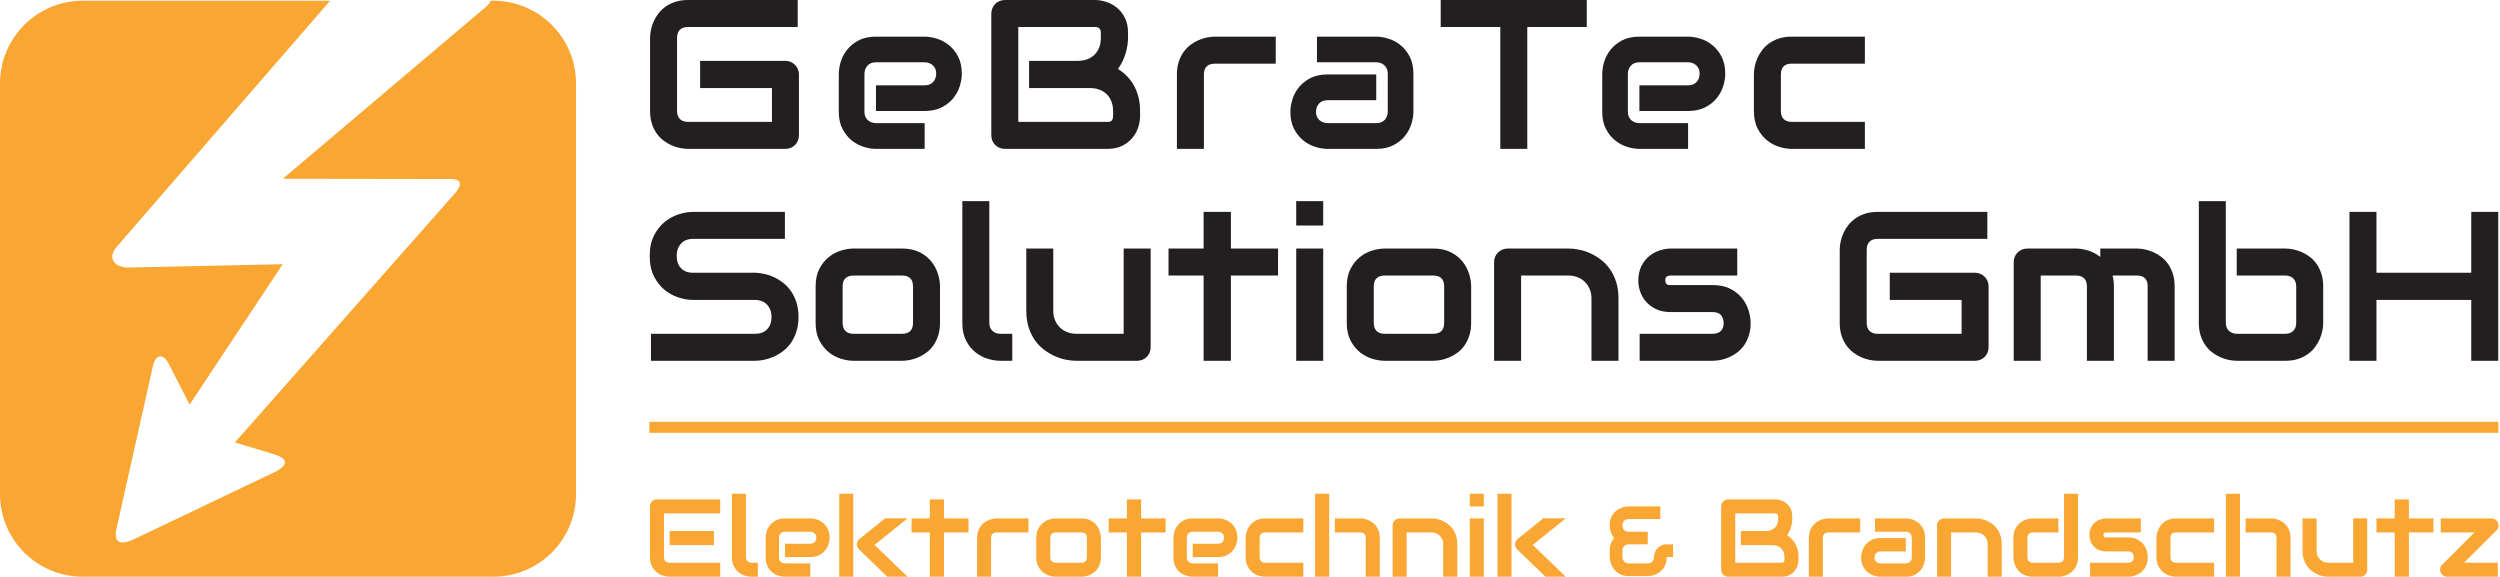 <?xml version="1.0" encoding="UTF-8" standalone="no"?>
<svg xmlns="http://www.w3.org/2000/svg" xmlns:xlink="http://www.w3.org/1999/xlink" xmlns:serif="http://www.serif.com/" width="100%" height="100%" viewBox="0 0 1404 324" version="1.1" xml:space="preserve" style="fill-rule:evenodd;clip-rule:evenodd;stroke-linejoin:round;stroke-miterlimit:2;">
    <g transform="matrix(2,0,0,2,448.688,41.804)">
        <path d="M0,0.001C0,-0.524 -0.098,-1.014 -0.292,-1.471C-0.486,-1.928 -0.753,-2.331 -1.093,-2.681C-1.434,-3.031 -1.837,-3.308 -2.303,-3.512C-2.77,-3.716 -3.275,-3.818 -3.819,-3.818L-27.753,-3.818L-27.753,3.82L-7.58,3.82L-7.58,13.324L-31.164,13.324C-32.136,13.324 -32.889,13.057 -33.424,12.522C-33.958,11.988 -34.225,11.235 -34.225,10.263L-34.225,-10.202C-34.225,-11.232 -33.963,-12.01 -33.438,-12.535C-32.913,-13.059 -32.156,-13.322 -31.164,-13.322L-0.35,-13.322L-0.35,-20.902L-31.164,-20.902C-32.467,-20.902 -33.633,-20.736 -34.663,-20.406C-35.693,-20.075 -36.601,-19.633 -37.388,-19.08C-38.176,-18.526 -38.851,-17.889 -39.415,-17.17C-39.978,-16.451 -40.435,-15.698 -40.785,-14.911C-41.135,-14.124 -41.392,-13.326 -41.557,-12.52C-41.723,-11.713 -41.805,-10.96 -41.805,-10.261L-41.805,10.263C-41.805,11.565 -41.64,12.736 -41.309,13.776C-40.979,14.816 -40.537,15.729 -39.983,16.516C-39.429,17.303 -38.793,17.974 -38.073,18.527C-37.355,19.081 -36.601,19.533 -35.814,19.883C-35.027,20.233 -34.23,20.491 -33.424,20.656C-32.617,20.821 -31.864,20.903 -31.164,20.903L-3.819,20.903C-3.275,20.903 -2.77,20.806 -2.303,20.612C-1.837,20.418 -1.434,20.151 -1.093,19.81C-0.753,19.47 -0.486,19.067 -0.292,18.6C-0.098,18.134 0,17.629 0,17.084L0,0.001ZM44.686,-5.028C43.987,-6.359 43.117,-7.438 42.077,-8.264C41.037,-9.09 39.91,-9.687 38.696,-10.057C37.481,-10.426 36.349,-10.611 35.299,-10.611L21.627,-10.611C19.722,-10.611 18.104,-10.261 16.773,-9.561C15.441,-8.861 14.363,-7.991 13.537,-6.952C12.71,-5.912 12.113,-4.785 11.744,-3.57C11.374,-2.355 11.19,-1.223 11.19,-0.174L11.19,10.467C11.19,12.372 11.54,13.99 12.239,15.321C12.939,16.652 13.809,17.731 14.849,18.557C15.888,19.383 17.016,19.981 18.23,20.35C19.445,20.719 20.577,20.903 21.627,20.903L35.299,20.903L35.299,13.674L21.685,13.674C20.752,13.674 19.969,13.392 19.338,12.828C18.706,12.265 18.391,11.478 18.391,10.467L18.391,-0.116C18.391,-1.049 18.672,-1.831 19.236,-2.463C19.8,-3.094 20.596,-3.41 21.627,-3.41L35.299,-3.41C36.193,-3.41 36.956,-3.128 37.588,-2.564C38.219,-2.001 38.535,-1.223 38.535,-0.232C38.535,0.701 38.253,1.483 37.69,2.115C37.126,2.746 36.329,3.062 35.299,3.062L21.627,3.062L21.627,10.263L35.299,10.263C37.204,10.263 38.822,9.913 40.153,9.213C41.484,8.514 42.563,7.644 43.389,6.604C44.215,5.565 44.813,4.437 45.182,3.222C45.551,2.008 45.736,0.876 45.736,-0.174C45.736,-2.078 45.386,-3.696 44.686,-5.028M95.789,10.263C95.789,8.786 95.624,7.435 95.293,6.21C94.963,4.986 94.516,3.888 93.952,2.916C93.388,1.945 92.732,1.09 91.984,0.351C91.236,-0.388 90.434,-1.019 89.579,-1.544C90.571,-2.924 91.289,-4.387 91.737,-5.932C92.183,-7.477 92.407,-8.92 92.407,-10.261L92.407,-11.689C92.407,-13.38 92.101,-14.809 91.489,-15.975C90.877,-17.141 90.109,-18.088 89.186,-18.817C88.262,-19.546 87.266,-20.075 86.198,-20.406C85.129,-20.736 84.128,-20.902 83.195,-20.902L57.832,-20.902C57.288,-20.902 56.782,-20.804 56.316,-20.61C55.85,-20.416 55.446,-20.144 55.106,-19.794C54.766,-19.444 54.499,-19.036 54.305,-18.569C54.11,-18.103 54.013,-17.607 54.013,-17.082L54.013,17.084C54.013,17.629 54.11,18.134 54.305,18.6C54.499,19.067 54.766,19.47 55.106,19.81C55.446,20.151 55.85,20.418 56.316,20.612C56.782,20.806 57.288,20.903 57.832,20.903L86.606,20.903C88.297,20.903 89.725,20.597 90.891,19.985C92.057,19.373 93.005,18.61 93.734,17.697C94.462,16.783 94.987,15.792 95.308,14.723C95.629,13.654 95.789,12.653 95.789,11.72L95.789,10.263ZM88.209,11.662C88.209,12.07 88.151,12.391 88.034,12.624C87.918,12.857 87.781,13.023 87.626,13.12C87.47,13.217 87.295,13.275 87.101,13.295C86.907,13.314 86.741,13.324 86.606,13.324L61.593,13.324L61.593,-13.322L83.195,-13.322C84.244,-13.322 84.769,-12.778 84.769,-11.689L84.769,-10.261C84.769,-9.27 84.618,-8.38 84.317,-7.593C84.016,-6.806 83.583,-6.131 83.02,-5.567C82.456,-5.003 81.776,-4.571 80.979,-4.27C80.182,-3.968 79.288,-3.818 78.297,-3.818L64.625,-3.818L64.625,3.82L81.708,3.82C82.699,3.82 83.593,3.971 84.39,4.272C85.187,4.573 85.867,5.006 86.431,5.569C86.994,6.133 87.432,6.808 87.743,7.595C88.053,8.382 88.209,9.272 88.209,10.263L88.209,11.662ZM133.887,-10.611L116.774,-10.611C116.074,-10.611 115.321,-10.528 114.515,-10.363C113.708,-10.197 112.911,-9.94 112.124,-9.59C111.337,-9.24 110.584,-8.789 109.865,-8.235C109.146,-7.681 108.509,-7.01 107.955,-6.223C107.402,-5.436 106.959,-4.527 106.629,-3.497C106.298,-2.467 106.133,-1.301 106.133,0.001L106.133,20.903L113.713,20.903L113.713,0.001C113.713,-0.99 113.975,-1.743 114.5,-2.258C115.025,-2.773 115.802,-3.031 116.833,-3.031L133.887,-3.031L133.887,-10.611ZM172.54,-0.174C172.54,-2.078 172.19,-3.696 171.49,-5.028C170.791,-6.359 169.921,-7.438 168.881,-8.264C167.841,-9.09 166.714,-9.687 165.5,-10.057C164.285,-10.426 163.153,-10.611 162.103,-10.611L145.457,-10.611L145.457,-3.41L162.103,-3.41C163.036,-3.41 163.809,-3.118 164.421,-2.535C165.033,-1.952 165.339,-1.165 165.339,-0.174L165.339,10.408C165.339,11.341 165.057,12.119 164.494,12.741C163.93,13.363 163.133,13.674 162.103,13.674L148.489,13.674C147.595,13.674 146.822,13.397 146.171,12.843C145.52,12.289 145.195,11.516 145.195,10.525C145.195,9.592 145.476,8.81 146.04,8.178C146.604,7.547 147.4,7.231 148.431,7.231L162.103,7.231L162.103,0.001L148.431,0.001C146.526,0.001 144.908,0.351 143.577,1.05C142.245,1.75 141.167,2.62 140.341,3.66C139.514,4.7 138.917,5.831 138.548,7.056C138.178,8.28 137.994,9.417 137.994,10.467C137.994,12.372 138.344,13.99 139.043,15.321C139.743,16.652 140.613,17.731 141.653,18.557C142.692,19.383 143.819,19.981 145.034,20.35C146.249,20.719 147.381,20.903 148.431,20.903L162.103,20.903C164.008,20.903 165.626,20.554 166.957,19.854C168.288,19.154 169.367,18.285 170.193,17.245C171.019,16.205 171.616,15.078 171.986,13.863C172.355,12.649 172.54,11.516 172.54,10.467L172.54,-0.174ZM221.221,-20.902L180.203,-20.902L180.203,-13.322L196.937,-13.322L196.937,20.903L204.517,20.903L204.517,-13.322L221.221,-13.322L221.221,-20.902ZM259.058,-5.028C258.359,-6.359 257.489,-7.438 256.449,-8.264C255.409,-9.09 254.282,-9.687 253.067,-10.057C251.852,-10.426 250.72,-10.611 249.671,-10.611L235.998,-10.611C234.093,-10.611 232.475,-10.261 231.144,-9.561C229.813,-8.861 228.734,-7.991 227.908,-6.952C227.082,-5.912 226.484,-4.785 226.116,-3.57C225.746,-2.355 225.562,-1.223 225.562,-0.174L225.562,10.467C225.562,12.372 225.911,13.99 226.611,15.321C227.311,16.652 228.18,17.731 229.22,18.557C230.26,19.383 231.387,19.981 232.602,20.35C233.816,20.719 234.949,20.903 235.998,20.903L249.671,20.903L249.671,13.674L236.057,13.674C235.124,13.674 234.341,13.392 233.71,12.828C233.078,12.265 232.762,11.478 232.762,10.467L232.762,-0.116C232.762,-1.049 233.044,-1.831 233.608,-2.463C234.171,-3.094 234.968,-3.41 235.998,-3.41L249.671,-3.41C250.565,-3.41 251.328,-3.128 251.959,-2.564C252.591,-2.001 252.907,-1.223 252.907,-0.232C252.907,0.701 252.625,1.483 252.062,2.115C251.498,2.746 250.701,3.062 249.671,3.062L235.998,3.062L235.998,10.263L249.671,10.263C251.575,10.263 253.193,9.913 254.525,9.213C255.856,8.514 256.935,7.644 257.761,6.604C258.587,5.565 259.184,4.437 259.554,3.222C259.923,2.008 260.108,0.876 260.108,-0.174C260.108,-2.078 259.758,-3.696 259.058,-5.028M299.315,13.324L278.82,13.324C277.809,13.324 277.042,13.061 276.517,12.537C275.992,12.012 275.73,11.254 275.73,10.263L275.73,0.059C275.73,-0.99 275.987,-1.767 276.503,-2.273C277.017,-2.778 277.771,-3.031 278.762,-3.031L299.315,-3.031L299.315,-10.611L278.762,-10.611C277.46,-10.611 276.293,-10.445 275.264,-10.115C274.233,-9.784 273.325,-9.347 272.538,-8.803C271.751,-8.259 271.08,-7.627 270.526,-6.908C269.972,-6.189 269.521,-5.436 269.171,-4.649C268.821,-3.862 268.563,-3.07 268.398,-2.273C268.233,-1.476 268.15,-0.718 268.15,0.001L268.15,10.263C268.15,12.226 268.505,13.883 269.214,15.233C269.924,16.584 270.808,17.682 271.867,18.527C272.926,19.373 274.078,19.981 275.322,20.35C276.565,20.719 277.712,20.903 278.762,20.903L299.315,20.903L299.315,13.324Z" style="fill:rgb(35,31,32);fill-rule:nonzero;"></path>
    </g>
    <g transform="matrix(2,0,0,2,447.33,145.591)">
        <path d="M0,12.185C-0.369,11 -0.87,9.95 -1.501,9.037C-2.133,8.123 -2.857,7.341 -3.673,6.69C-4.49,6.039 -5.35,5.499 -6.253,5.072C-7.157,4.644 -8.066,4.328 -8.979,4.124C-9.893,3.92 -10.757,3.809 -11.574,3.789L-29.065,3.789C-30.504,3.789 -31.626,3.366 -32.432,2.521C-33.239,1.675 -33.642,0.524 -33.642,-0.934C-33.642,-2.372 -33.239,-3.528 -32.432,-4.403C-31.626,-5.277 -30.504,-5.715 -29.065,-5.715L-3.265,-5.715L-3.265,-13.294L-29.065,-13.294C-30.29,-13.294 -31.612,-13.076 -33.03,-12.638C-34.449,-12.201 -35.766,-11.492 -36.98,-10.51C-38.195,-9.529 -39.206,-8.256 -40.012,-6.691C-40.819,-5.127 -41.222,-3.208 -41.222,-0.934C-41.222,1.34 -40.819,3.264 -40.012,4.839C-39.206,6.413 -38.195,7.686 -36.98,8.658C-35.766,9.63 -34.449,10.334 -33.03,10.771C-31.612,11.208 -30.29,11.427 -29.065,11.427L-11.632,11.427C-10.932,11.427 -10.296,11.544 -9.722,11.777C-9.149,12.01 -8.663,12.341 -8.265,12.768C-7.867,13.196 -7.561,13.701 -7.346,14.284C-7.133,14.867 -7.026,15.508 -7.026,16.208C-7.026,17.647 -7.429,18.793 -8.236,19.648C-9.042,20.504 -10.174,20.931 -11.632,20.931L-40.872,20.931L-40.872,28.511L-11.632,28.511C-10.816,28.511 -9.946,28.414 -9.023,28.219C-8.1,28.025 -7.191,27.723 -6.297,27.315C-5.403,26.907 -4.538,26.382 -3.702,25.741C-2.867,25.1 -2.138,24.323 -1.516,23.409C-0.894,22.496 -0.394,21.441 -0.015,20.246C0.364,19.05 0.554,17.705 0.554,16.208C0.554,14.712 0.369,13.371 0,12.185M40.289,7.608C40.289,6.539 40.1,5.383 39.721,4.139C39.342,2.895 38.734,1.744 37.899,0.684C37.063,-0.375 35.964,-1.254 34.604,-1.954C33.244,-2.654 31.592,-3.004 29.648,-3.004L15.976,-3.004C14.926,-3.004 13.779,-2.819 12.536,-2.45C11.292,-2.08 10.14,-1.473 9.081,-0.628C8.022,0.218 7.137,1.316 6.428,2.667C5.718,4.018 5.364,5.665 5.364,7.608L5.364,17.87C5.364,19.833 5.718,21.49 6.428,22.84C7.137,24.191 8.022,25.289 9.081,26.135C10.14,26.98 11.292,27.588 12.536,27.957C13.779,28.326 14.926,28.511 15.976,28.511L29.648,28.511C30.367,28.511 31.13,28.428 31.937,28.263C32.743,28.098 33.54,27.84 34.327,27.49C35.114,27.14 35.867,26.689 36.587,26.135C37.305,25.581 37.937,24.91 38.482,24.123C39.025,23.336 39.463,22.423 39.793,21.383C40.124,20.343 40.289,19.172 40.289,17.87L40.289,7.608ZM32.709,17.87C32.709,18.861 32.457,19.619 31.951,20.144C31.446,20.669 30.678,20.931 29.648,20.931L16.034,20.931C15.023,20.931 14.256,20.669 13.731,20.144C13.206,19.619 12.944,18.861 12.944,17.87L12.944,7.608C12.944,6.617 13.206,5.864 13.731,5.349C14.256,4.834 15.023,4.576 16.034,4.576L29.648,4.576C30.64,4.576 31.397,4.829 31.922,5.334C32.447,5.84 32.709,6.617 32.709,7.666L32.709,17.87ZM60.579,20.931L57.198,20.931C56.323,20.931 55.594,20.654 55.011,20.1C54.428,19.546 54.137,18.803 54.137,17.87L54.137,-16.326L46.557,-16.326L46.557,17.87C46.557,19.833 46.907,21.49 47.606,22.84C48.306,24.191 49.19,25.289 50.259,26.135C51.328,26.98 52.479,27.588 53.714,27.957C54.948,28.326 56.109,28.511 57.198,28.511L60.579,28.511L60.579,20.931ZM99.44,-3.004L91.86,-3.004L91.86,20.931L78.596,20.931C77.682,20.931 76.832,20.781 76.045,20.479C75.258,20.178 74.573,19.746 73.99,19.182C73.407,18.618 72.945,17.943 72.605,17.156C72.265,16.368 72.095,15.479 72.095,14.488L72.095,-3.004L64.515,-3.004L64.515,14.488C64.515,16.199 64.734,17.734 65.171,19.094C65.608,20.455 66.186,21.655 66.905,22.695C67.624,23.735 68.465,24.619 69.427,25.347C70.389,26.076 71.385,26.679 72.415,27.155C73.445,27.631 74.49,27.976 75.549,28.19C76.608,28.404 77.605,28.511 78.537,28.511L95.679,28.511C96.204,28.511 96.695,28.414 97.151,28.219C97.608,28.025 98.007,27.758 98.347,27.417C98.687,27.078 98.954,26.674 99.148,26.207C99.342,25.741 99.44,25.236 99.44,24.692L99.44,-3.004ZM135.21,-3.004L121.975,-3.004L121.975,-13.294L114.308,-13.294L114.308,-3.004L104.454,-3.004L104.454,4.576L114.308,4.576L114.308,28.511L121.975,28.511L121.975,4.576L135.21,4.576L135.21,-3.004ZM147.892,-16.326L140.312,-16.326L140.312,-9.475L147.892,-9.475L147.892,-16.326ZM147.892,-3.004L140.312,-3.004L140.312,28.51L147.892,28.51L147.892,-3.004ZM189.434,7.608C189.434,6.539 189.245,5.383 188.866,4.139C188.487,2.895 187.879,1.744 187.044,0.684C186.208,-0.375 185.11,-1.254 183.75,-1.954C182.389,-2.654 180.737,-3.004 178.794,-3.004L165.121,-3.004C164.071,-3.004 162.924,-2.819 161.681,-2.45C160.437,-2.08 159.285,-1.473 158.227,-0.628C157.167,0.218 156.283,1.316 155.574,2.667C154.864,4.018 154.509,5.665 154.509,7.608L154.509,17.87C154.509,19.833 154.864,21.49 155.574,22.84C156.283,24.191 157.167,25.289 158.227,26.135C159.285,26.98 160.437,27.588 161.681,27.957C162.924,28.326 164.071,28.511 165.121,28.511L178.794,28.511C179.513,28.511 180.275,28.428 181.082,28.263C181.888,28.098 182.686,27.84 183.473,27.49C184.26,27.14 185.013,26.689 185.732,26.135C186.451,25.581 187.083,24.91 187.627,24.123C188.171,23.336 188.608,22.423 188.939,21.383C189.269,20.343 189.434,19.172 189.434,17.87L189.434,7.608ZM181.855,17.87C181.855,18.861 181.602,19.619 181.097,20.144C180.591,20.669 179.824,20.931 178.794,20.931L165.179,20.931C164.169,20.931 163.401,20.669 162.876,20.144C162.352,19.619 162.089,18.861 162.089,17.87L162.089,7.608C162.089,6.617 162.352,5.864 162.876,5.349C163.401,4.834 164.169,4.576 165.179,4.576L178.794,4.576C179.785,4.576 180.543,4.829 181.068,5.334C181.592,5.84 181.855,6.617 181.855,7.666L181.855,17.87ZM230.802,11.019C230.802,9.309 230.588,7.773 230.161,6.413C229.733,5.053 229.155,3.852 228.426,2.812C227.697,1.773 226.862,0.888 225.919,0.159C224.976,-0.569 223.985,-1.171 222.945,-1.648C221.906,-2.124 220.856,-2.469 219.797,-2.683C218.737,-2.897 217.732,-3.004 216.78,-3.004L199.696,-3.004C199.171,-3.004 198.676,-2.906 198.209,-2.712C197.743,-2.518 197.335,-2.25 196.985,-1.91C196.635,-1.57 196.363,-1.171 196.169,-0.715C195.974,-0.258 195.877,0.232 195.877,0.757L195.877,28.511L203.457,28.511L203.457,4.576L216.721,4.576C217.635,4.576 218.485,4.727 219.272,5.028C220.059,5.33 220.744,5.762 221.328,6.325C221.911,6.889 222.372,7.564 222.712,8.351C223.052,9.139 223.222,10.028 223.222,11.019L223.222,28.511L230.802,28.511L230.802,11.019ZM267.345,14.401C266.966,13.157 266.358,12.006 265.523,10.946C264.687,9.887 263.589,9.007 262.229,8.308C260.868,7.608 259.216,7.258 257.273,7.258L245.524,7.258C245.349,7.258 245.169,7.254 244.985,7.244C244.8,7.234 244.635,7.19 244.489,7.112C244.344,7.035 244.222,6.908 244.125,6.733C244.028,6.559 243.969,6.316 243.95,6.005C243.95,5.849 243.96,5.689 243.979,5.524C243.998,5.359 244.062,5.203 244.169,5.057C244.275,4.911 244.441,4.795 244.664,4.707C244.888,4.62 245.194,4.576 245.583,4.576L264.153,4.576L264.153,-3.004L245.524,-3.004C244.591,-3.004 243.59,-2.843 242.522,-2.523C241.452,-2.202 240.461,-1.682 239.548,-0.963C238.634,-0.244 237.876,0.694 237.274,1.85C236.671,3.007 236.37,4.43 236.37,6.121C236.37,6.996 236.531,7.939 236.851,8.949C237.172,9.96 237.697,10.902 238.426,11.777C239.154,12.651 240.102,13.38 241.268,13.963C242.434,14.546 243.853,14.838 245.524,14.838L257.273,14.838C259.216,14.838 260.236,15.849 260.334,17.87C260.334,18.861 260.071,19.619 259.547,20.144C259.022,20.669 258.244,20.931 257.215,20.931L236.749,20.931L236.749,28.511L257.273,28.511C257.992,28.511 258.755,28.428 259.561,28.263C260.368,28.098 261.165,27.84 261.952,27.49C262.739,27.14 263.492,26.689 264.211,26.135C264.93,25.581 265.562,24.91 266.106,24.123C266.65,23.336 267.087,22.423 267.418,21.383C267.748,20.343 267.914,19.172 267.914,17.87C267.914,16.801 267.724,15.645 267.345,14.401M334.732,7.608C334.732,7.083 334.634,6.593 334.44,6.136C334.246,5.679 333.978,5.276 333.638,4.926C333.298,4.576 332.895,4.299 332.429,4.095C331.962,3.891 331.456,3.789 330.913,3.789L306.978,3.789L306.978,11.427L327.152,11.427L327.152,20.931L303.567,20.931C302.595,20.931 301.842,20.664 301.308,20.129C300.773,19.595 300.506,18.842 300.506,17.87L300.506,-2.595C300.506,-3.625 300.769,-4.403 301.294,-4.928C301.818,-5.452 302.576,-5.715 303.567,-5.715L334.382,-5.715L334.382,-13.294L303.567,-13.294C302.265,-13.294 301.099,-13.129 300.069,-12.799C299.039,-12.468 298.13,-12.026 297.343,-11.472C296.556,-10.919 295.881,-10.282 295.317,-9.563C294.753,-8.844 294.297,-8.091 293.947,-7.304C293.597,-6.516 293.339,-5.719 293.174,-4.913C293.009,-4.106 292.927,-3.353 292.927,-2.654L292.927,17.87C292.927,19.172 293.091,20.343 293.422,21.383C293.753,22.423 294.195,23.336 294.749,24.123C295.303,24.91 295.939,25.581 296.658,26.135C297.377,26.689 298.13,27.14 298.918,27.49C299.705,27.84 300.501,28.098 301.308,28.263C302.114,28.428 302.868,28.511 303.567,28.511L330.913,28.511C331.456,28.511 331.962,28.414 332.429,28.219C332.895,28.025 333.298,27.758 333.638,27.417C333.978,27.078 334.246,26.674 334.44,26.207C334.634,25.741 334.732,25.236 334.732,24.692L334.732,7.608ZM369.919,7.608C369.919,6.52 369.792,5.509 369.54,4.576L376.362,4.576C377.392,4.576 378.155,4.834 378.65,5.349C379.146,5.864 379.394,6.617 379.394,7.608L379.394,28.511L386.973,28.511L386.973,7.608C386.973,6.306 386.808,5.14 386.478,4.11C386.147,3.08 385.71,2.171 385.166,1.384C384.622,0.597 383.99,-0.074 383.271,-0.628C382.552,-1.181 381.799,-1.633 381.012,-1.983C380.225,-2.333 379.432,-2.59 378.636,-2.756C377.839,-2.921 377.081,-3.004 376.362,-3.004L366.1,-3.004L366.1,-0.671C365.011,-1.488 363.865,-2.08 362.66,-2.45C361.455,-2.819 360.328,-3.004 359.278,-3.004L345.606,-3.004C345.081,-3.004 344.585,-2.906 344.119,-2.712C343.652,-2.518 343.244,-2.25 342.894,-1.91C342.545,-1.57 342.272,-1.171 342.078,-0.715C341.884,-0.258 341.787,0.232 341.787,0.757L341.787,28.511L349.366,28.511L349.366,4.576L359.22,4.576C360.25,4.576 361.027,4.834 361.552,5.349C362.077,5.864 362.339,6.617 362.339,7.608L362.339,28.511L369.919,28.511L369.919,7.608ZM428.691,7.608C428.691,6.306 428.526,5.14 428.195,4.11C427.865,3.08 427.427,2.171 426.883,1.384C426.339,0.597 425.707,-0.074 424.988,-0.628C424.269,-1.181 423.516,-1.633 422.729,-1.983C421.942,-2.333 421.15,-2.59 420.353,-2.756C419.556,-2.921 418.798,-3.004 418.079,-3.004L404.407,-3.004L404.407,4.576L418.079,4.576C418.973,4.576 419.702,4.844 420.266,5.378C420.829,5.913 421.111,6.656 421.111,7.608L421.111,17.87C421.111,18.784 420.844,19.522 420.31,20.085C419.775,20.649 419.031,20.931 418.079,20.931L404.407,20.931C403.532,20.931 402.803,20.654 402.22,20.1C401.637,19.546 401.346,18.803 401.346,17.87L401.346,-16.326L393.766,-16.326L393.766,17.87C393.766,19.172 393.931,20.343 394.262,21.383C394.592,22.423 395.034,23.336 395.588,24.123C396.142,24.91 396.778,25.581 397.497,26.135C398.216,26.689 398.97,27.14 399.757,27.49C400.544,27.84 401.336,28.098 402.133,28.263C402.93,28.428 403.687,28.511 404.407,28.511L418.079,28.511C419.381,28.511 420.547,28.346 421.578,28.015C422.608,27.685 423.516,27.242 424.303,26.689C425.091,26.135 425.761,25.498 426.315,24.779C426.869,24.06 427.321,23.307 427.671,22.52C428.02,21.733 428.278,20.941 428.443,20.144C428.608,19.347 428.691,18.589 428.691,17.87L428.691,7.608ZM443.646,-13.294L436.067,-13.294L436.067,28.511L443.646,28.511L443.646,11.427L470.263,11.427L470.263,28.511L477.842,28.511L477.842,-13.294L470.263,-13.294L470.263,3.789L443.646,3.789L443.646,-13.294Z" style="fill:rgb(35,31,32);fill-rule:nonzero;"></path>
    </g>
    <g transform="matrix(2,0,0,2,-1474.02,-2209.17)">
        <path d="M937.478,1253.69L925.038,1253.69L925.038,1257.66L937.478,1257.66L937.478,1253.69ZM939.25,1262.6L925.068,1262.6C924.543,1262.6 924.144,1262.46 923.871,1262.19C923.598,1261.91 923.462,1261.52 923.462,1261.01L923.462,1248.75L939.25,1248.75L939.25,1244.81L921.507,1244.81C921.224,1244.81 920.962,1244.86 920.719,1244.96C920.477,1245.06 920.267,1245.2 920.091,1245.38C919.914,1245.57 919.775,1245.78 919.674,1246.02C919.573,1246.26 919.522,1246.52 919.522,1246.79L919.522,1261.01C919.522,1262.03 919.707,1262.89 920.076,1263.59C920.444,1264.29 920.904,1264.86 921.454,1265.3C922.005,1265.74 922.603,1266.06 923.25,1266.25C923.896,1266.44 924.492,1266.54 925.038,1266.54L939.25,1266.54L939.25,1262.6ZM949.811,1262.6L948.054,1262.6C947.599,1262.6 947.22,1262.45 946.917,1262.16C946.614,1261.88 946.463,1261.49 946.463,1261.01L946.463,1243.23L942.523,1243.23L942.523,1261.01C942.523,1262.03 942.705,1262.89 943.069,1263.59C943.432,1264.29 943.892,1264.86 944.448,1265.3C945.003,1265.74 945.601,1266.06 946.243,1266.25C946.884,1266.44 947.488,1266.54 948.054,1266.54L949.811,1266.54L949.811,1262.6ZM969.418,1253.06C969.054,1252.37 968.602,1251.81 968.062,1251.38C967.521,1250.95 966.935,1250.64 966.304,1250.44C965.673,1250.25 965.084,1250.16 964.539,1250.16L957.433,1250.16C956.443,1250.16 955.602,1250.34 954.91,1250.7C954.218,1251.07 953.657,1251.52 953.228,1252.06C952.799,1252.6 952.488,1253.18 952.296,1253.82C952.104,1254.45 952.008,1255.04 952.008,1255.58L952.008,1261.11C952.008,1262.1 952.19,1262.94 952.554,1263.63C952.917,1264.33 953.369,1264.89 953.91,1265.32C954.45,1265.75 955.036,1266.06 955.667,1266.25C956.299,1266.44 956.887,1266.54 957.433,1266.54L964.539,1266.54L964.539,1262.78L957.463,1262.78C956.978,1262.78 956.571,1262.63 956.243,1262.34C955.915,1262.05 955.751,1261.64 955.751,1261.11L955.751,1255.61C955.751,1255.13 955.897,1254.72 956.19,1254.39C956.483,1254.06 956.897,1253.9 957.433,1253.9L964.539,1253.9C965.004,1253.9 965.4,1254.05 965.728,1254.34C966.057,1254.63 966.221,1255.04 966.221,1255.55C966.221,1256.04 966.074,1256.44 965.781,1256.77C965.488,1257.1 965.074,1257.26 964.539,1257.26L957.433,1257.26L957.433,1261.01L964.539,1261.01C965.529,1261.01 966.37,1260.82 967.062,1260.46C967.754,1260.1 968.314,1259.64 968.744,1259.1C969.173,1258.56 969.484,1257.98 969.676,1257.35C969.867,1256.71 969.963,1256.13 969.963,1255.58C969.963,1254.59 969.782,1253.75 969.418,1253.06M982.585,1257.6L991.858,1250.13L985.555,1250.13L978.358,1255.93C978.135,1256.1 977.961,1256.31 977.835,1256.56C977.708,1256.81 977.635,1257.07 977.615,1257.35C977.585,1257.96 977.792,1258.46 978.236,1258.87L986.176,1266.54L991.858,1266.54L982.585,1257.6ZM976.615,1243.23L972.676,1243.23L972.676,1266.54L976.615,1266.54L976.615,1243.23ZM1008.97,1250.16L1002.09,1250.16L1002.09,1244.81L998.101,1244.81L998.101,1250.16L992.979,1250.16L992.979,1254.1L998.101,1254.1L998.101,1266.54L1002.09,1266.54L1002.09,1254.1L1008.97,1254.1L1008.97,1250.16ZM1025.8,1250.16L1016.9,1250.16C1016.54,1250.16 1016.15,1250.2 1015.73,1250.29C1015.31,1250.37 1014.9,1250.51 1014.49,1250.69C1014.08,1250.87 1013.69,1251.1 1013.31,1251.39C1012.94,1251.68 1012.61,1252.03 1012.32,1252.44C1012.03,1252.85 1011.8,1253.32 1011.63,1253.85C1011.46,1254.39 1011.37,1255 1011.37,1255.67L1011.37,1266.54L1015.31,1266.54L1015.31,1255.67C1015.31,1255.16 1015.45,1254.77 1015.72,1254.5C1016,1254.23 1016.4,1254.1 1016.94,1254.1L1025.8,1254.1L1025.8,1250.16ZM1046.15,1255.67C1046.15,1255.12 1046.05,1254.52 1045.85,1253.87C1045.65,1253.22 1045.34,1252.62 1044.9,1252.07C1044.47,1251.52 1043.9,1251.07 1043.19,1250.7C1042.49,1250.34 1041.63,1250.16 1040.62,1250.16L1033.51,1250.16C1032.96,1250.16 1032.37,1250.25 1031.72,1250.44C1031.08,1250.64 1030.48,1250.95 1029.93,1251.39C1029.38,1251.83 1028.92,1252.4 1028.55,1253.1C1028.18,1253.81 1028,1254.66 1028,1255.67L1028,1261.01C1028,1262.03 1028.18,1262.89 1028.55,1263.59C1028.92,1264.29 1029.38,1264.86 1029.93,1265.3C1030.48,1265.74 1031.08,1266.06 1031.72,1266.25C1032.37,1266.44 1032.96,1266.54 1033.51,1266.54L1040.62,1266.54C1040.99,1266.54 1041.39,1266.49 1041.81,1266.41C1042.23,1266.32 1042.64,1266.19 1043.05,1266.01C1043.46,1265.82 1043.85,1265.59 1044.22,1265.3C1044.6,1265.01 1044.92,1264.66 1045.21,1264.26C1045.49,1263.85 1045.72,1263.37 1045.89,1262.83C1046.06,1262.29 1046.15,1261.68 1046.15,1261.01L1046.15,1255.67ZM1042.21,1261.01C1042.21,1261.52 1042.08,1261.91 1041.81,1262.19C1041.55,1262.46 1041.15,1262.6 1040.62,1262.6L1033.54,1262.6C1033.02,1262.6 1032.62,1262.46 1032.34,1262.19C1032.07,1261.91 1031.93,1261.52 1031.93,1261.01L1031.93,1255.67C1031.93,1255.16 1032.07,1254.77 1032.34,1254.5C1032.62,1254.23 1033.02,1254.1 1033.54,1254.1L1040.62,1254.1C1041.13,1254.1 1041.53,1254.23 1041.8,1254.49C1042.07,1254.75 1042.21,1255.16 1042.21,1255.7L1042.21,1261.01ZM1064.32,1250.16L1057.44,1250.16L1057.44,1244.81L1053.45,1244.81L1053.45,1250.16L1048.33,1250.16L1048.33,1254.1L1053.45,1254.1L1053.45,1266.54L1057.44,1266.54L1057.44,1254.1L1064.32,1254.1L1064.32,1250.16ZM1083.92,1253.06C1083.56,1252.37 1083.11,1251.81 1082.57,1251.38C1082.03,1250.95 1081.44,1250.64 1080.81,1250.44C1080.18,1250.25 1079.59,1250.16 1079.04,1250.16L1071.94,1250.16C1070.95,1250.16 1070.11,1250.34 1069.41,1250.7C1068.72,1251.07 1068.16,1251.52 1067.73,1252.06C1067.3,1252.6 1066.99,1253.18 1066.8,1253.82C1066.61,1254.45 1066.51,1255.04 1066.51,1255.58L1066.51,1261.11C1066.51,1262.1 1066.69,1262.94 1067.06,1263.63C1067.42,1264.33 1067.87,1264.89 1068.41,1265.32C1068.95,1265.75 1069.54,1266.06 1070.17,1266.25C1070.8,1266.44 1071.39,1266.54 1071.94,1266.54L1079.04,1266.54L1079.04,1262.78L1071.97,1262.78C1071.48,1262.78 1071.08,1262.63 1070.75,1262.34C1070.42,1262.05 1070.26,1261.64 1070.26,1261.11L1070.26,1255.61C1070.26,1255.13 1070.4,1254.72 1070.69,1254.39C1070.99,1254.06 1071.4,1253.9 1071.94,1253.9L1079.04,1253.9C1079.51,1253.9 1079.9,1254.05 1080.23,1254.34C1080.56,1254.63 1080.72,1255.04 1080.72,1255.55C1080.72,1256.04 1080.58,1256.44 1080.29,1256.77C1079.99,1257.1 1079.58,1257.26 1079.04,1257.26L1071.94,1257.26L1071.94,1261.01L1079.04,1261.01C1080.03,1261.01 1080.87,1260.82 1081.57,1260.46C1082.26,1260.1 1082.82,1259.64 1083.25,1259.1C1083.68,1258.56 1083.99,1257.98 1084.18,1257.35C1084.37,1256.71 1084.47,1256.13 1084.47,1255.58C1084.47,1254.59 1084.29,1253.75 1083.92,1253.06M1102.98,1262.6L1092.33,1262.6C1091.81,1262.6 1091.41,1262.46 1091.13,1262.19C1090.86,1261.91 1090.72,1261.52 1090.72,1261.01L1090.72,1255.7C1090.72,1255.16 1090.86,1254.75 1091.13,1254.49C1091.39,1254.23 1091.79,1254.1 1092.3,1254.1L1102.98,1254.1L1102.98,1250.16L1092.3,1250.16C1091.62,1250.16 1091.02,1250.24 1090.48,1250.41C1089.95,1250.59 1089.47,1250.81 1089.07,1251.1C1088.66,1251.38 1088.31,1251.71 1088.02,1252.08C1087.73,1252.45 1087.5,1252.85 1087.32,1253.26C1087.13,1253.66 1087,1254.08 1086.91,1254.49C1086.83,1254.9 1086.79,1255.3 1086.79,1255.67L1086.79,1261.01C1086.79,1262.03 1086.97,1262.89 1087.34,1263.59C1087.71,1264.29 1088.17,1264.86 1088.72,1265.3C1089.27,1265.74 1089.87,1266.06 1090.51,1266.25C1091.16,1266.44 1091.76,1266.54 1092.3,1266.54L1102.98,1266.54L1102.98,1262.6ZM1124.45,1255.67C1124.45,1255 1124.37,1254.39 1124.2,1253.85C1124.02,1253.32 1123.8,1252.85 1123.51,1252.44C1123.23,1252.03 1122.9,1251.68 1122.53,1251.39C1122.15,1251.1 1121.76,1250.87 1121.36,1250.69C1120.95,1250.51 1120.53,1250.37 1120.12,1250.29C1119.7,1250.2 1119.31,1250.16 1118.94,1250.16L1111.83,1250.16L1111.83,1254.1L1118.94,1254.1C1119.46,1254.1 1119.86,1254.23 1120.12,1254.5C1120.38,1254.77 1120.51,1255.16 1120.51,1255.67L1120.51,1266.54L1124.45,1266.54L1124.45,1255.67ZM1110.24,1243.23L1106.3,1243.23L1106.3,1266.54L1110.24,1266.54L1110.24,1243.23ZM1146.21,1257.44C1146.21,1256.56 1146.1,1255.76 1145.88,1255.05C1145.66,1254.34 1145.36,1253.72 1144.98,1253.18C1144.6,1252.64 1144.16,1252.18 1143.67,1251.8C1143.18,1251.42 1142.67,1251.11 1142.13,1250.86C1141.59,1250.61 1141.04,1250.43 1140.49,1250.32C1139.94,1250.21 1139.42,1250.16 1138.92,1250.16L1130.04,1250.16C1129.77,1250.16 1129.51,1250.21 1129.27,1250.31C1129.03,1250.41 1128.82,1250.55 1128.63,1250.73C1128.45,1250.9 1128.31,1251.11 1128.21,1251.35C1128.11,1251.58 1128.06,1251.84 1128.06,1252.11L1128.06,1266.54L1132,1266.54L1132,1254.1L1138.89,1254.1C1139.37,1254.1 1139.81,1254.17 1140.22,1254.33C1140.63,1254.49 1140.98,1254.71 1141.29,1255.01C1141.59,1255.3 1141.83,1255.65 1142.01,1256.06C1142.18,1256.47 1142.27,1256.93 1142.27,1257.44L1142.27,1266.54L1146.21,1266.54L1146.21,1257.44ZM1153.67,1243.23L1149.73,1243.23L1149.73,1246.79L1153.67,1246.79L1153.67,1243.23ZM1153.67,1250.16L1149.73,1250.16L1149.73,1266.54L1153.67,1266.54L1153.67,1250.16ZM1167.41,1257.6L1176.68,1250.13L1170.38,1250.13L1163.18,1255.93C1162.96,1256.1 1162.79,1256.31 1162.66,1256.56C1162.53,1256.81 1162.46,1257.07 1162.44,1257.35C1162.41,1257.96 1162.62,1258.46 1163.06,1258.87L1171,1266.54L1176.68,1266.54L1167.41,1257.6ZM1161.44,1243.23L1157.5,1243.23L1157.5,1266.54L1161.44,1266.54L1161.44,1243.23ZM1206.8,1257.44L1205,1257.44C1204.42,1257.44 1203.92,1257.55 1203.48,1257.76C1203.04,1257.96 1202.67,1258.24 1202.37,1258.57C1202.06,1258.91 1201.83,1259.29 1201.68,1259.72C1201.53,1260.14 1201.46,1260.57 1201.46,1261.01C1201.46,1261.52 1201.3,1261.94 1200.98,1262.28C1200.66,1262.61 1200.22,1262.78 1199.67,1262.78L1194.35,1262.78C1193.83,1262.78 1193.41,1262.61 1193.08,1262.27C1192.76,1261.93 1192.59,1261.49 1192.59,1260.94L1192.59,1259.25C1192.59,1258.73 1192.75,1258.3 1193.05,1257.96C1193.36,1257.62 1193.79,1257.44 1194.35,1257.44L1199.7,1257.44L1199.7,1253.9L1194.35,1253.9C1193.82,1253.9 1193.4,1253.75 1193.08,1253.44C1192.75,1253.13 1192.59,1252.69 1192.59,1252.11C1192.58,1251.86 1192.62,1251.62 1192.7,1251.41C1192.78,1251.19 1192.9,1251 1193.05,1250.84C1193.21,1250.68 1193.4,1250.55 1193.62,1250.47C1193.83,1250.38 1194.08,1250.34 1194.35,1250.34L1203.23,1250.34L1203.23,1246.79L1194.35,1246.79C1193.81,1246.79 1193.24,1246.89 1192.62,1247.07C1191.99,1247.26 1191.41,1247.56 1190.88,1247.98C1190.34,1248.4 1189.9,1248.95 1189.55,1249.63C1189.19,1250.3 1189.02,1251.13 1189.02,1252.11C1189.02,1252.67 1189.11,1253.26 1189.31,1253.9C1189.51,1254.54 1189.82,1255.13 1190.26,1255.67C1189.88,1256.1 1189.58,1256.6 1189.36,1257.18C1189.13,1257.76 1189.02,1258.45 1189.02,1259.25L1189.02,1261.08C1189.04,1261.61 1189.15,1262.18 1189.36,1262.79C1189.56,1263.41 1189.88,1263.98 1190.31,1264.51C1190.74,1265.03 1191.29,1265.47 1191.95,1265.82C1192.61,1266.18 1193.41,1266.35 1194.35,1266.35L1199.7,1266.35C1200.05,1266.35 1200.43,1266.31 1200.83,1266.23C1201.23,1266.15 1201.62,1266.02 1202.01,1265.85C1202.4,1265.67 1202.77,1265.44 1203.14,1265.16C1203.5,1264.87 1203.82,1264.54 1204.09,1264.15C1204.37,1263.76 1204.58,1263.31 1204.75,1262.79C1204.92,1262.28 1205,1261.7 1205,1261.05L1205.03,1261.01L1206.8,1261.01L1206.8,1257.44ZM1242.03,1261.01C1242.03,1260.24 1241.95,1259.54 1241.78,1258.9C1241.6,1258.26 1241.37,1257.69 1241.08,1257.19C1240.79,1256.68 1240.44,1256.24 1240.06,1255.85C1239.67,1255.47 1239.25,1255.14 1238.81,1254.87C1239.32,1254.15 1239.69,1253.39 1239.93,1252.59C1240.16,1251.79 1240.28,1251.04 1240.28,1250.34L1240.28,1249.6C1240.28,1248.72 1240.12,1247.98 1239.8,1247.37C1239.48,1246.76 1239.08,1246.27 1238.6,1245.89C1238.12,1245.51 1237.6,1245.24 1237.05,1245.07C1236.49,1244.89 1235.97,1244.81 1235.49,1244.81L1222.31,1244.81C1222.02,1244.81 1221.76,1244.86 1221.52,1244.96C1221.27,1245.06 1221.07,1245.2 1220.89,1245.38C1220.71,1245.57 1220.57,1245.78 1220.47,1246.02C1220.37,1246.26 1220.32,1246.52 1220.32,1246.79L1220.32,1264.55C1220.32,1264.83 1220.37,1265.1 1220.47,1265.34C1220.57,1265.58 1220.71,1265.79 1220.89,1265.97C1221.07,1266.14 1221.27,1266.28 1221.52,1266.38C1221.76,1266.49 1222.02,1266.54 1222.31,1266.54L1237.26,1266.54C1238.14,1266.54 1238.88,1266.38 1239.49,1266.06C1240.09,1265.74 1240.59,1265.34 1240.96,1264.87C1241.34,1264.39 1241.62,1263.88 1241.78,1263.32C1241.95,1262.77 1242.03,1262.25 1242.03,1261.76L1242.03,1261.01ZM1238.09,1261.73C1238.09,1261.94 1238.06,1262.11 1238,1262.23C1237.94,1262.35 1237.87,1262.44 1237.79,1262.49C1237.71,1262.54 1237.62,1262.57 1237.52,1262.58C1237.42,1262.59 1237.33,1262.6 1237.26,1262.6L1224.26,1262.6L1224.26,1248.75L1235.49,1248.75C1236.03,1248.75 1236.31,1249.03 1236.31,1249.6L1236.31,1250.34C1236.31,1250.85 1236.23,1251.32 1236.07,1251.73C1235.91,1252.13 1235.69,1252.49 1235.4,1252.78C1235.1,1253.07 1234.75,1253.3 1234.34,1253.45C1233.92,1253.61 1233.46,1253.69 1232.94,1253.69L1225.84,1253.69L1225.84,1257.66L1234.71,1257.66C1235.23,1257.66 1235.69,1257.74 1236.11,1257.89C1236.52,1258.05 1236.88,1258.27 1237.17,1258.57C1237.46,1258.86 1237.69,1259.21 1237.85,1259.62C1238.01,1260.03 1238.09,1260.49 1238.09,1261.01L1238.09,1261.73ZM1259.35,1250.16L1250.46,1250.16C1250.09,1250.16 1249.7,1250.2 1249.28,1250.29C1248.86,1250.37 1248.45,1250.51 1248.04,1250.69C1247.63,1250.87 1247.24,1251.1 1246.87,1251.39C1246.49,1251.68 1246.16,1252.03 1245.87,1252.44C1245.59,1252.85 1245.36,1253.32 1245.18,1253.85C1245.01,1254.39 1244.93,1255 1244.93,1255.67L1244.93,1266.54L1248.87,1266.54L1248.87,1255.67C1248.87,1255.16 1249,1254.77 1249.28,1254.5C1249.55,1254.23 1249.95,1254.1 1250.49,1254.1L1259.35,1254.1L1259.35,1250.16ZM1277.58,1255.58C1277.58,1254.59 1277.4,1253.75 1277.03,1253.06C1276.67,1252.37 1276.22,1251.81 1275.68,1251.38C1275.14,1250.95 1274.55,1250.64 1273.92,1250.44C1273.29,1250.25 1272.7,1250.16 1272.15,1250.16L1263.5,1250.16L1263.5,1253.9L1272.15,1253.9C1272.64,1253.9 1273.04,1254.05 1273.36,1254.35C1273.68,1254.66 1273.84,1255.07 1273.84,1255.58L1273.84,1261.08C1273.84,1261.57 1273.69,1261.97 1273.4,1262.29C1273.1,1262.62 1272.69,1262.78 1272.15,1262.78L1265.08,1262.78C1264.61,1262.78 1264.21,1262.63 1263.87,1262.35C1263.54,1262.06 1263.37,1261.66 1263.37,1261.14C1263.37,1260.66 1263.51,1260.25 1263.81,1259.92C1264.1,1259.59 1264.51,1259.43 1265.05,1259.43L1272.15,1259.43L1272.15,1255.67L1265.05,1255.67C1264.06,1255.67 1263.22,1255.85 1262.53,1256.22C1261.83,1256.58 1261.27,1257.03 1260.84,1257.57C1260.41,1258.11 1260.1,1258.7 1259.91,1259.34C1259.72,1259.98 1259.62,1260.57 1259.62,1261.11C1259.62,1262.1 1259.81,1262.94 1260.17,1263.63C1260.53,1264.33 1260.99,1264.89 1261.53,1265.32C1262.07,1265.75 1262.65,1266.06 1263.28,1266.25C1263.91,1266.44 1264.5,1266.54 1265.05,1266.54L1272.15,1266.54C1273.14,1266.54 1273.99,1266.35 1274.68,1265.99C1275.37,1265.63 1275.93,1265.17 1276.36,1264.63C1276.79,1264.09 1277.1,1263.51 1277.29,1262.88C1277.48,1262.25 1277.58,1261.66 1277.58,1261.11L1277.58,1255.58ZM1299.1,1257.44C1299.1,1256.56 1298.98,1255.76 1298.76,1255.05C1298.54,1254.34 1298.24,1253.72 1297.86,1253.18C1297.48,1252.64 1297.05,1252.18 1296.56,1251.8C1296.07,1251.42 1295.55,1251.11 1295.01,1250.86C1294.47,1250.61 1293.93,1250.43 1293.38,1250.32C1292.82,1250.21 1292.3,1250.16 1291.81,1250.16L1282.93,1250.16C1282.65,1250.16 1282.4,1250.21 1282.15,1250.31C1281.91,1250.41 1281.7,1250.55 1281.52,1250.73C1281.34,1250.9 1281.19,1251.11 1281.09,1251.35C1280.99,1251.58 1280.94,1251.84 1280.94,1252.11L1280.94,1266.54L1284.88,1266.54L1284.88,1254.1L1291.78,1254.1C1292.25,1254.1 1292.69,1254.17 1293.1,1254.33C1293.51,1254.49 1293.87,1254.71 1294.17,1255.01C1294.47,1255.3 1294.71,1255.65 1294.89,1256.06C1295.07,1256.47 1295.16,1256.93 1295.16,1257.44L1295.16,1266.54L1299.1,1266.54L1299.1,1257.44ZM1320.52,1243.23L1316.58,1243.23L1316.58,1261.01C1316.58,1261.52 1316.45,1261.91 1316.19,1262.19C1315.92,1262.46 1315.53,1262.6 1314.99,1262.6L1307.88,1262.6C1307.37,1262.6 1306.98,1262.46 1306.71,1262.19C1306.44,1261.91 1306.31,1261.51 1306.31,1260.98L1306.31,1255.67C1306.31,1255.16 1306.44,1254.77 1306.72,1254.5C1306.99,1254.23 1307.39,1254.1 1307.91,1254.1L1314.99,1254.1L1314.99,1250.16L1307.88,1250.16C1307.34,1250.16 1306.74,1250.25 1306.1,1250.44C1305.45,1250.64 1304.85,1250.95 1304.3,1251.39C1303.75,1251.83 1303.29,1252.4 1302.92,1253.1C1302.55,1253.81 1302.37,1254.66 1302.37,1255.67L1302.37,1261.01C1302.37,1261.37 1302.41,1261.76 1302.5,1262.18C1302.58,1262.6 1302.72,1263.01 1302.9,1263.42C1303.08,1263.83 1303.32,1264.22 1303.6,1264.6C1303.89,1264.97 1304.24,1265.3 1304.65,1265.59C1305.06,1265.88 1305.53,1266.11 1306.07,1266.28C1306.6,1266.45 1307.21,1266.54 1307.88,1266.54L1314.99,1266.54C1315.36,1266.54 1315.76,1266.49 1316.18,1266.41C1316.6,1266.32 1317.01,1266.19 1317.42,1266.01C1317.83,1265.82 1318.22,1265.59 1318.6,1265.3C1318.97,1265.01 1319.3,1264.66 1319.58,1264.26C1319.86,1263.85 1320.09,1263.37 1320.26,1262.83C1320.43,1262.29 1320.52,1261.68 1320.52,1261.01L1320.52,1243.23ZM1339.82,1259.2C1339.62,1258.56 1339.3,1257.96 1338.87,1257.41C1338.43,1256.86 1337.86,1256.4 1337.16,1256.04C1336.45,1255.67 1335.59,1255.49 1334.58,1255.49L1328.48,1255.49C1328.38,1255.49 1328.29,1255.49 1328.19,1255.48C1328.1,1255.48 1328.01,1255.45 1327.94,1255.41C1327.86,1255.37 1327.8,1255.31 1327.75,1255.22C1327.7,1255.13 1327.67,1255 1327.66,1254.84C1327.66,1254.76 1327.66,1254.67 1327.67,1254.59C1327.68,1254.5 1327.71,1254.42 1327.77,1254.35C1327.83,1254.27 1327.91,1254.21 1328.03,1254.16C1328.14,1254.12 1328.3,1254.1 1328.51,1254.1L1338.16,1254.1L1338.16,1250.16L1328.48,1250.16C1327.99,1250.16 1327.47,1250.24 1326.91,1250.41C1326.36,1250.57 1325.84,1250.84 1325.37,1251.22C1324.89,1251.59 1324.5,1252.08 1324.19,1252.68C1323.87,1253.28 1323.72,1254.02 1323.72,1254.9C1323.72,1255.35 1323.8,1255.84 1323.97,1256.37C1324.13,1256.89 1324.41,1257.38 1324.79,1257.84C1325.16,1258.29 1325.66,1258.67 1326.26,1258.98C1326.87,1259.28 1327.61,1259.43 1328.48,1259.43L1334.58,1259.43C1335.59,1259.43 1336.12,1259.95 1336.17,1261.01C1336.17,1261.52 1336.04,1261.91 1335.76,1262.19C1335.49,1262.46 1335.09,1262.6 1334.55,1262.6L1323.91,1262.6L1323.91,1266.54L1334.58,1266.54C1334.95,1266.54 1335.35,1266.49 1335.77,1266.41C1336.19,1266.32 1336.6,1266.19 1337.01,1266.01C1337.42,1265.82 1337.81,1265.59 1338.19,1265.3C1338.56,1265.01 1338.89,1264.66 1339.17,1264.26C1339.45,1263.85 1339.68,1263.37 1339.85,1262.83C1340.03,1262.29 1340.11,1261.68 1340.11,1261.01C1340.11,1260.45 1340.01,1259.85 1339.82,1259.2M1358.73,1262.6L1348.08,1262.6C1347.56,1262.6 1347.16,1262.46 1346.88,1262.19C1346.61,1261.91 1346.48,1261.52 1346.48,1261.01L1346.48,1255.7C1346.48,1255.16 1346.61,1254.75 1346.88,1254.49C1347.14,1254.23 1347.54,1254.1 1348.05,1254.1L1358.73,1254.1L1358.73,1250.16L1348.05,1250.16C1347.37,1250.16 1346.77,1250.24 1346.23,1250.41C1345.7,1250.59 1345.23,1250.81 1344.82,1251.1C1344.41,1251.38 1344.06,1251.71 1343.77,1252.08C1343.48,1252.45 1343.25,1252.85 1343.07,1253.26C1342.88,1253.66 1342.75,1254.08 1342.66,1254.49C1342.58,1254.9 1342.54,1255.3 1342.54,1255.67L1342.54,1261.01C1342.54,1262.03 1342.72,1262.89 1343.09,1263.59C1343.46,1264.29 1343.92,1264.86 1344.47,1265.3C1345.02,1265.74 1345.62,1266.06 1346.26,1266.25C1346.91,1266.44 1347.51,1266.54 1348.05,1266.54L1358.73,1266.54L1358.73,1262.6ZM1380.2,1255.67C1380.2,1255 1380.12,1254.39 1379.95,1253.85C1379.77,1253.32 1379.55,1252.85 1379.26,1252.44C1378.98,1252.03 1378.65,1251.68 1378.28,1251.39C1377.91,1251.1 1377.51,1250.87 1377.11,1250.69C1376.7,1250.51 1376.28,1250.37 1375.87,1250.29C1375.46,1250.2 1375.06,1250.16 1374.69,1250.16L1367.58,1250.16L1367.58,1254.1L1374.69,1254.1C1375.21,1254.1 1375.61,1254.23 1375.87,1254.5C1376.13,1254.77 1376.26,1255.16 1376.26,1255.67L1376.26,1266.54L1380.2,1266.54L1380.2,1255.67ZM1365.99,1243.23L1362.05,1243.23L1362.05,1266.54L1365.99,1266.54L1365.99,1243.23ZM1401.72,1250.16L1397.78,1250.16L1397.78,1262.6L1390.89,1262.6C1390.41,1262.6 1389.97,1262.52 1389.56,1262.36C1389.15,1262.2 1388.8,1261.98 1388.49,1261.69C1388.19,1261.39 1387.95,1261.04 1387.77,1260.63C1387.6,1260.23 1387.51,1259.76 1387.51,1259.25L1387.51,1250.16L1383.57,1250.16L1383.57,1259.25C1383.57,1260.14 1383.68,1260.93 1383.91,1261.64C1384.14,1262.35 1384.44,1262.97 1384.81,1263.51C1385.18,1264.05 1385.62,1264.51 1386.12,1264.89C1386.62,1265.27 1387.14,1265.58 1387.67,1265.83C1388.21,1266.08 1388.75,1266.26 1389.3,1266.37C1389.85,1266.48 1390.37,1266.54 1390.86,1266.54L1399.77,1266.54C1400.04,1266.54 1400.29,1266.49 1400.53,1266.38C1400.77,1266.28 1400.97,1266.14 1401.15,1265.97C1401.33,1265.79 1401.47,1265.58 1401.57,1265.34C1401.67,1265.1 1401.72,1264.83 1401.72,1264.55L1401.72,1250.16ZM1420.31,1250.16L1413.43,1250.16L1413.43,1244.81L1409.45,1244.81L1409.45,1250.16L1404.33,1250.16L1404.33,1254.1L1409.45,1254.1L1409.45,1266.54L1413.43,1266.54L1413.43,1254.1L1420.31,1254.1L1420.31,1250.16ZM1437.7,1250.48C1437.37,1250.26 1437.01,1250.16 1436.62,1250.16L1422.37,1250.16L1422.37,1254.1L1431.84,1254.1L1422.78,1263.16C1422.49,1263.45 1422.3,1263.79 1422.23,1264.18C1422.15,1264.57 1422.19,1264.95 1422.34,1265.32C1422.5,1265.68 1422.75,1265.97 1423.08,1266.19C1423.4,1266.42 1423.77,1266.54 1424.17,1266.54L1438.39,1266.54L1438.39,1262.6L1428.92,1262.6L1438.02,1253.51C1438.3,1253.22 1438.47,1252.89 1438.55,1252.51C1438.62,1252.12 1438.58,1251.74 1438.42,1251.37C1438.27,1250.99 1438.03,1250.69 1437.7,1250.48" style="fill:rgb(250,166,51);fill-rule:nonzero;"></path>
    </g>
    <g transform="matrix(2,0,0,2,-1474.02,-2330.38)">
        <rect x="919.36" y="1283.65" width="519.197" height="3.077" style="fill:rgb(250,166,51);"></rect>
    </g>
    <g transform="matrix(2,0,0,2,323.504,46.875)">
        <path d="M0,115.272L0,0C0,-12.835 -10.405,-23.24 -23.24,-23.24L-23.962,-23.24C-24.094,-22.723 -24.512,-22.16 -25.265,-21.545L-82.338,26.759L-36.484,26.828C-32.231,26.569 -31.259,27.97 -34.652,31.582L-95.79,100.793L-84.697,104.163C-81.641,105.103 -80.156,106.64 -84.255,108.947L-124.58,128.186C-128.059,129.645 -129.865,128.887 -129.054,125.042L-118.9,79.745C-118.348,76.283 -116.095,75.506 -114.497,78.502L-108.499,90.17L-82.368,50.75L-126.061,51.697C-130.084,51.411 -131.631,48.702 -128.716,45.551L-69.047,-23.24L-138.512,-23.24C-151.347,-23.24 -161.752,-12.835 -161.752,0L-161.752,115.272C-161.752,128.107 -151.347,138.512 -138.512,138.512L-23.24,138.512C-10.405,138.512 0,128.107 0,115.272" style="fill:rgb(250,166,51);fill-rule:nonzero;"></path>
    </g>
</svg>
